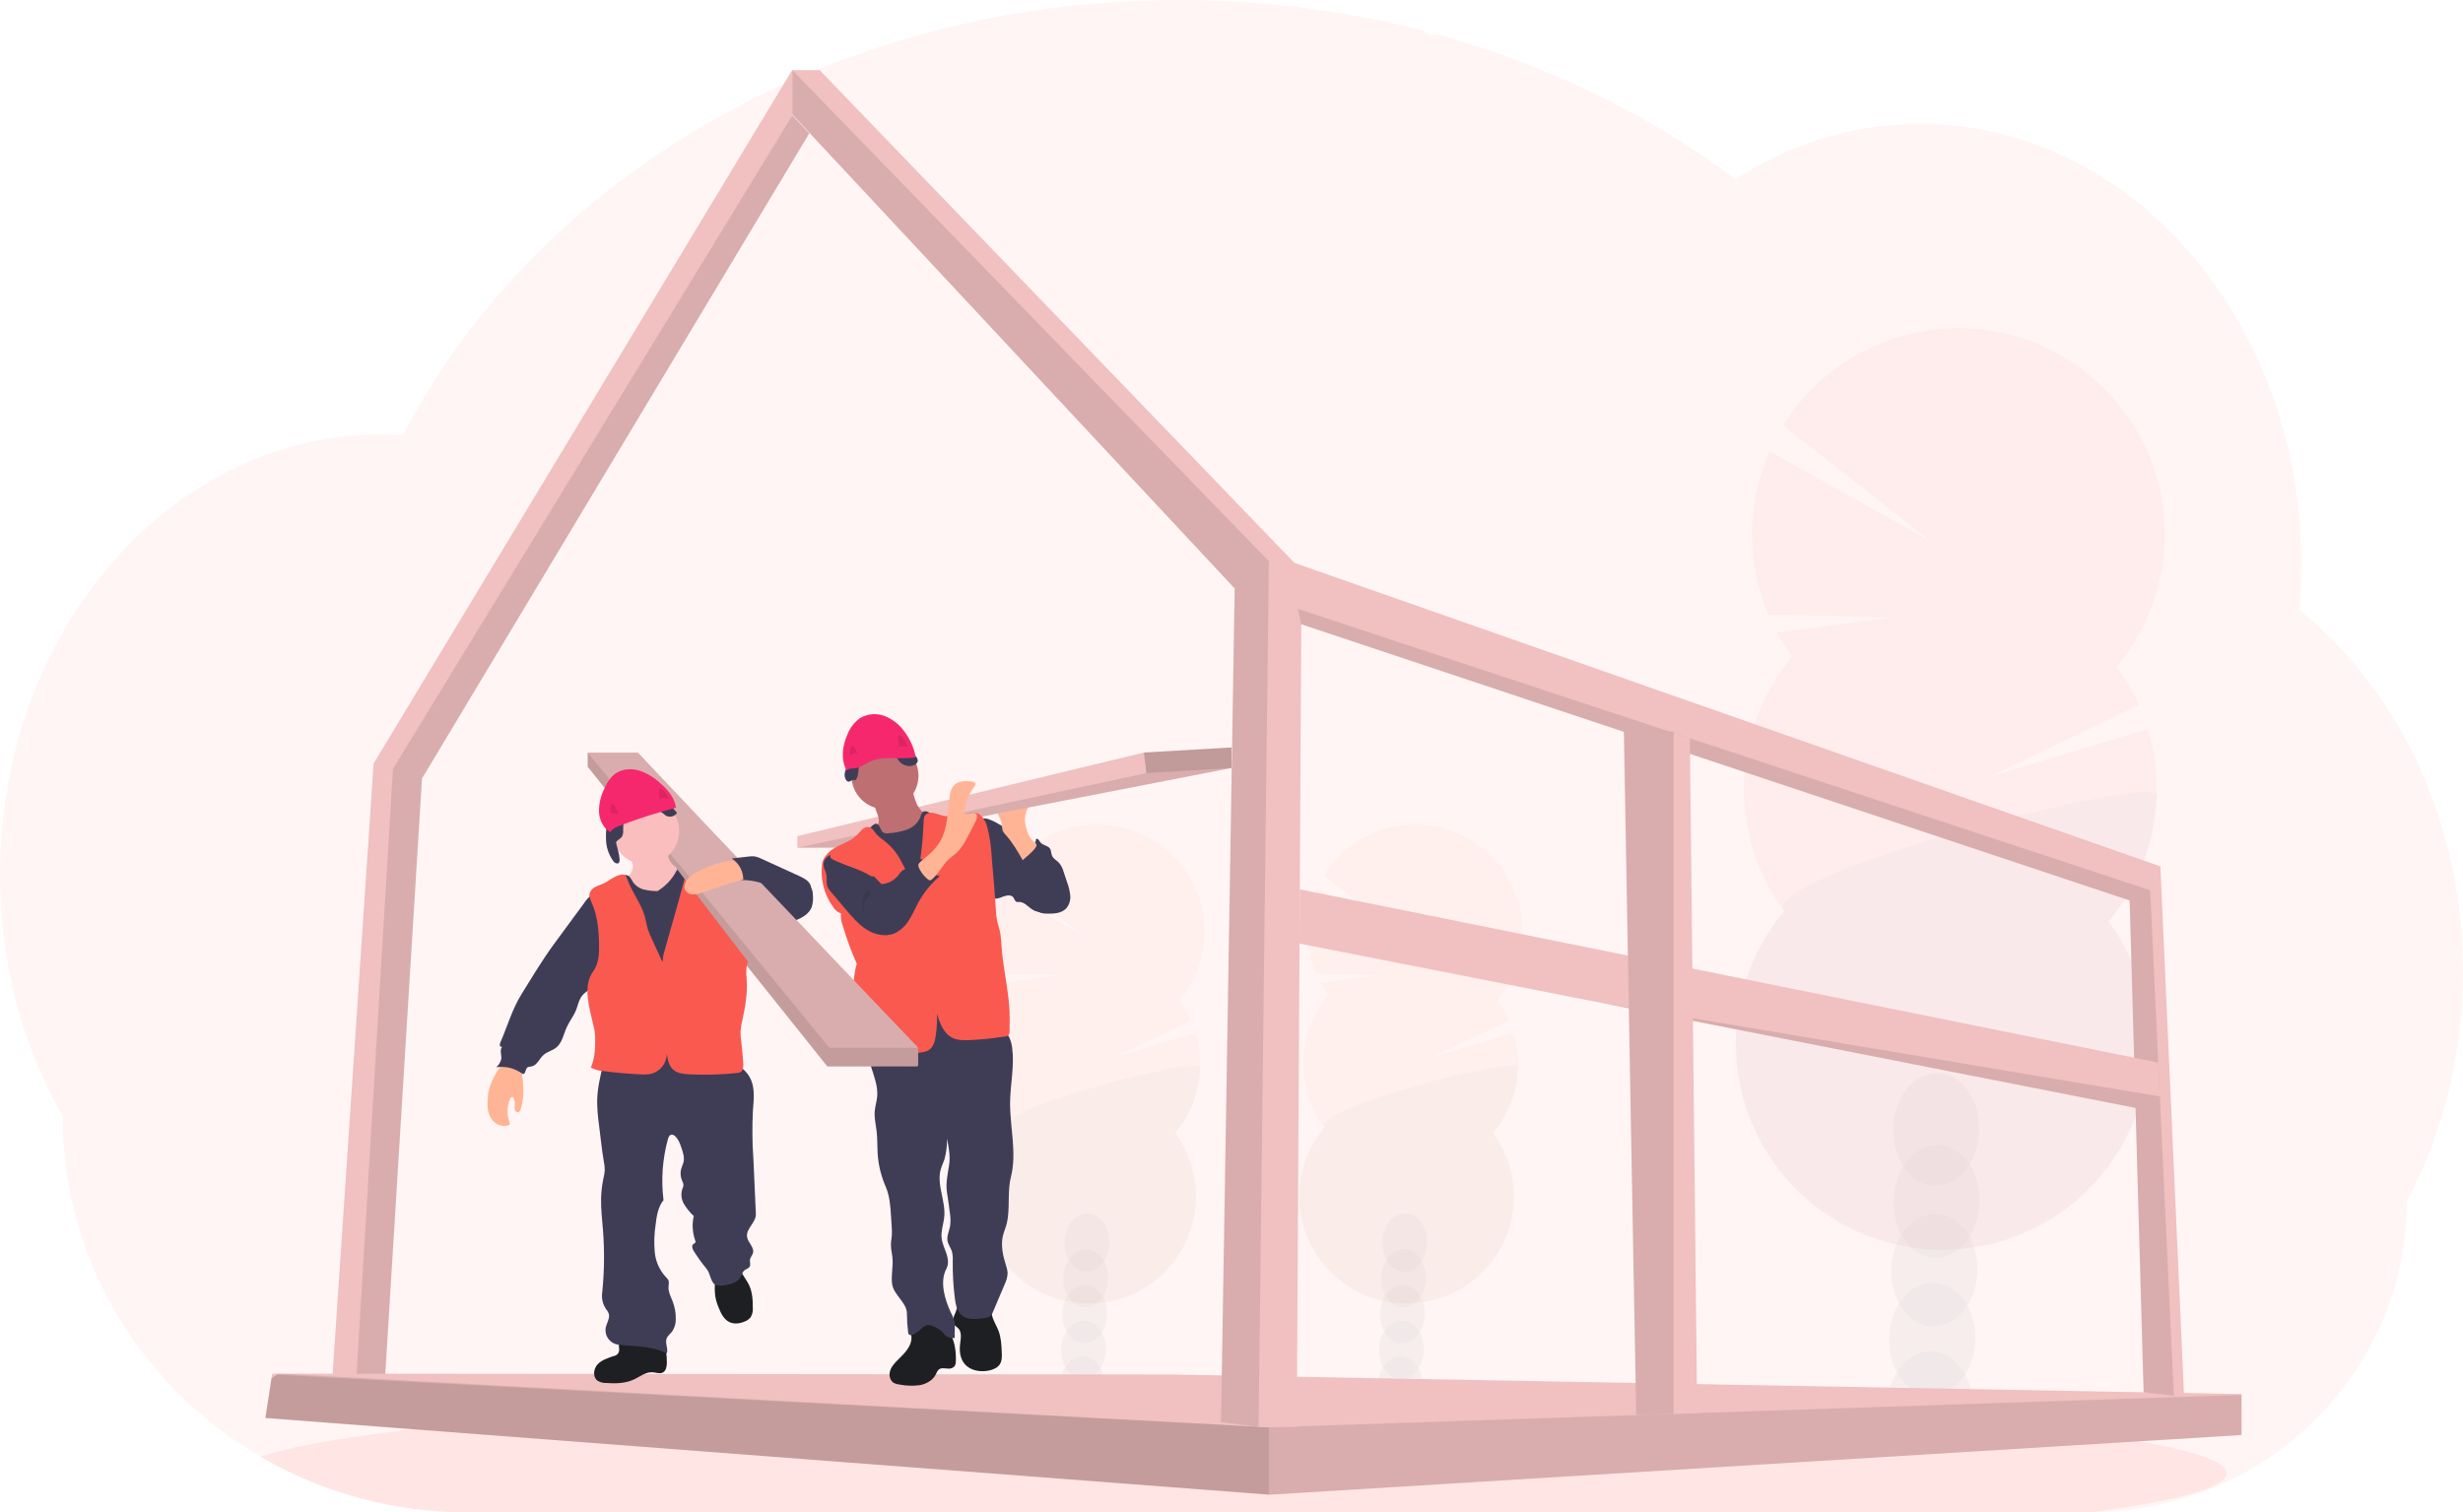 <svg width="495" height="304" viewBox="0 0 495 304" fill="none" xmlns="http://www.w3.org/2000/svg">
<g clip-path="url(#clip0_24507_67634)">
<path opacity="0.1" d="M495 195.252C495.009 203.489 494.011 211.695 492.029 219.691C491.362 222.385 490.587 225.022 489.705 227.605C488.625 230.792 487.373 233.918 485.956 236.97C485.241 238.515 484.486 240.028 483.691 241.511C483.704 249.957 481.962 258.314 478.576 266.054C472.455 279.941 461.54 291.17 447.821 297.693C439.243 301.78 429.869 303.929 420.365 303.987H93.968C79.446 304.018 65.174 300.209 52.605 292.947L52.412 292.838C50.621 291.792 48.876 290.684 47.175 289.515C43.349 286.875 39.754 283.916 36.429 280.669C31.929 276.279 27.963 271.373 24.615 266.054C16.751 253.586 12.585 239.15 12.6 224.415C4.636 210.463 -0.008 193.75 -0.008 175.79C-0.008 153.131 7.372 132.461 19.496 116.813C22.024 113.544 24.793 110.468 27.78 107.611C30.727 104.784 33.894 102.195 37.253 99.869C39.939 98.006 42.747 96.324 45.658 94.834C46.873 94.217 48.091 93.633 49.331 93.092C50.42 92.609 51.521 92.16 52.634 91.737C53.971 91.23 55.324 90.765 56.694 90.339C58.064 89.914 59.416 89.542 60.75 89.223C62.711 88.745 64.706 88.356 66.734 88.057C68.415 87.809 70.097 87.637 71.778 87.507C73.114 87.406 74.463 87.352 75.82 87.335H76.556C78.052 87.335 79.54 87.394 81.015 87.494C81.171 87.184 81.339 86.869 81.494 86.563C82.082 85.442 82.692 84.326 83.305 83.235C83.304 83.225 83.304 83.216 83.305 83.206C83.411 83.013 83.516 82.824 83.625 82.639C84.121 81.746 84.638 80.86 85.167 79.983C85.411 79.564 85.651 79.169 85.899 78.775C85.951 78.677 86.008 78.582 86.071 78.489C86.323 78.07 86.579 77.65 86.84 77.231C88.137 75.16 89.486 73.127 90.887 71.129L91.244 70.617C91.463 70.307 91.665 70.005 91.908 69.694C92.488 68.884 93.085 68.07 93.686 67.273C94.106 66.702 94.527 66.136 94.981 65.594C96.073 64.196 97.194 62.797 98.343 61.398C99.491 60 100.685 58.619 101.923 57.257C102.092 57.068 102.26 56.883 102.436 56.699L104.231 54.743C104.319 54.651 104.395 54.567 104.479 54.483C104.693 54.252 104.899 54.022 105.13 53.799C106.092 52.779 107.08 51.781 108.072 50.786C113.12 45.767 118.497 41.089 124.168 36.784C124.391 36.607 124.618 36.44 124.841 36.272C125.908 35.47 126.992 34.677 128.077 33.897C134.041 29.625 140.275 25.742 146.741 22.273C147.186 22.017 147.64 21.778 148.098 21.543C153.895 18.481 159.856 15.741 165.955 13.335C169.28 12.022 172.68 10.788 176.101 9.66C178.379 8.913 180.665 8.204 182.98 7.536C186.6 6.496 190.246 5.563 193.916 4.737C204.729 2.315 215.73 0.818 226.798 0.264C230.16 0.094 233.56 0.006 236.998 -1.21099e-05C253.586 -0.022 270.109 2.065 286.169 6.21C286.335 6.461 286.562 6.665 286.829 6.804C287.096 6.943 287.394 7.011 287.694 7.003H289.107C289.72 7.171 290.33 7.339 290.943 7.515C294.37 8.5 297.747 9.576 301.076 10.742L301.916 11.044C310.132 13.961 318.125 17.467 325.834 21.535C332.783 25.193 339.474 29.32 345.86 33.888C346.843 34.593 347.812 35.304 348.768 36.02C349.928 35.279 351.107 34.568 352.306 33.888C356.937 31.255 361.856 29.161 366.965 27.649C377.648 24.492 388.951 24.051 399.847 26.364C413.821 29.323 426.471 36.666 436.688 47.11C440.848 51.384 444.551 56.078 447.737 61.117C447.968 61.478 448.199 61.843 448.422 62.212C451.16 66.672 453.514 71.357 455.457 76.215C455.528 76.395 455.6 76.563 455.663 76.74C457.457 81.289 458.904 85.967 459.992 90.734C460.042 90.977 460.101 91.216 460.151 91.46C461.169 96.073 461.86 100.752 462.219 105.462C462.219 105.63 462.219 105.802 462.253 105.979C462.429 108.415 462.519 110.877 462.522 113.364C462.522 115.588 462.446 117.795 462.307 119.985C462.307 120.225 462.274 120.472 462.253 120.72C462.215 121.353 462.16 121.979 462.106 122.616C465.315 125.201 468.32 128.031 471.091 131.08C472.315 132.414 473.501 133.799 474.646 135.234C478.137 139.602 481.205 144.291 483.808 149.237C490.915 162.631 495 178.388 495 195.252Z" fill="#FA5950" fill-opacity="0.6"/>
<path opacity="0.1" d="M447.51 296.141C447.51 299.007 437.621 301.692 420.365 304H93.968C79.446 304.031 65.174 300.222 52.605 292.96L52.412 292.851C57.371 291.046 66.323 289.364 78.506 287.845L79.052 287.778C84.516 287.11 90.622 286.477 97.296 285.877C97.464 285.877 97.637 285.852 97.805 285.831C103.1 285.361 108.733 284.92 114.704 284.509C114.893 284.509 115.078 284.475 115.267 284.467C117.57 284.302 119.921 284.145 122.319 283.997L123.244 283.938C140.706 282.855 160.555 281.991 182.081 281.42H182.106C185.121 281.336 188.168 281.262 191.247 281.198C194.671 281.117 198.137 281.046 201.645 280.984C204.322 280.925 207.032 280.883 209.752 280.841H209.815C222.082 280.657 234.758 280.564 247.719 280.564C279.768 280.564 310.061 281.148 336.904 282.197H336.979C341.106 282.356 345.158 282.532 349.108 282.713L352.47 282.872C356.928 283.085 361.271 283.313 365.499 283.556C415.216 286.38 447.51 290.967 447.51 296.141Z" fill="#FA5950"/>
<g opacity="0.2">
<path opacity="0.2" d="M285.9 278.638C285.886 279.091 285.834 279.542 285.744 279.985C282.819 279.521 279.877 279.101 276.919 278.726C276.919 278.609 276.919 278.487 276.919 278.366C276.946 277.107 277.309 275.879 277.969 274.807C278.835 273.439 280.151 272.583 281.601 272.629C283.05 272.676 284.307 273.611 285.085 275.025C285.673 276.136 285.954 277.383 285.9 278.638Z" fill="#3F3D56"/>
<path opacity="0.2" d="M286.141 271.468C286.244 268.223 284.315 265.528 281.833 265.45C279.35 265.372 277.255 267.939 277.152 271.184C277.049 274.429 278.978 277.124 281.461 277.202C283.943 277.28 286.039 274.713 286.141 271.468Z" fill="#3F3D56"/>
<path opacity="0.2" d="M286.371 264.284C286.473 261.039 284.544 258.344 282.062 258.266C279.58 258.188 277.484 260.755 277.381 264C277.279 267.245 279.208 269.94 281.69 270.018C284.172 270.096 286.268 267.529 286.371 264.284Z" fill="#3F3D56"/>
<path opacity="0.2" d="M286.596 257.1C286.698 253.855 284.769 251.16 282.287 251.082C279.805 251.004 277.709 253.571 277.606 256.816C277.504 260.061 279.433 262.756 281.915 262.834C284.397 262.912 286.493 260.345 286.596 257.1Z" fill="#3F3D56"/>
<path opacity="0.2" d="M286.821 249.916C286.923 246.671 284.994 243.976 282.512 243.898C280.03 243.82 277.934 246.387 277.832 249.632C277.729 252.877 279.658 255.572 282.14 255.65C284.622 255.728 286.718 253.161 286.821 249.916Z" fill="#3F3D56"/>
<path opacity="0.2" d="M267.03 200.069C266.438 199.269 265.904 198.428 265.433 197.552L277.31 195.986L264.525 195.68C263.384 192.978 262.807 190.072 262.83 187.14C262.852 184.208 263.473 181.311 264.655 178.627L281.516 188.047L266.072 175.945C267.63 173.429 269.691 171.261 272.126 169.576C274.561 167.891 277.318 166.725 280.224 166.152C283.131 165.578 286.124 165.609 289.018 166.243C291.912 166.876 294.645 168.099 297.044 169.834C299.444 171.57 301.459 173.78 302.964 176.328C304.47 178.876 305.433 181.706 305.793 184.642C306.154 187.579 305.904 190.557 305.06 193.393C304.216 196.229 302.795 198.86 300.887 201.122C301.807 202.367 302.589 203.708 303.219 205.121L287.631 212.591L304.161 207.627C305.201 211.056 305.369 214.69 304.649 218.201C303.928 221.711 302.342 224.986 300.033 227.73C302.433 230.981 303.868 234.841 304.175 238.868C304.481 242.895 303.646 246.926 301.765 250.502C299.885 254.077 297.034 257.052 293.54 259.086C290.046 261.12 286.049 262.132 282.006 262.004C277.963 261.877 274.038 260.616 270.679 258.367C267.32 256.117 264.663 252.968 263.012 249.282C261.36 245.595 260.781 241.519 261.341 237.519C261.901 233.52 263.577 229.758 266.177 226.665C263.31 222.78 261.834 218.045 261.986 213.222C262.139 208.398 263.911 203.766 267.017 200.069H267.03Z" fill="#FC6D43"/>
<path opacity="0.1" d="M305.077 214.58C304.93 219.406 303.152 224.04 300.033 227.73C302.433 230.981 303.868 234.841 304.175 238.868C304.481 242.895 303.646 246.926 301.765 250.502C299.885 254.077 297.034 257.052 293.54 259.086C290.046 261.12 286.049 262.132 282.006 262.004C277.963 261.877 274.038 260.616 270.679 258.367C267.32 256.117 264.663 252.969 263.012 249.282C261.36 245.595 260.781 241.519 261.341 237.519C261.901 233.52 263.577 229.758 266.177 226.665C263.415 222.917 305.152 212.167 305.077 214.58Z" fill="black"/>
</g>
<g opacity="0.2">
<path opacity="0.2" d="M222.019 278.638C222.006 279.091 221.954 279.542 221.864 279.985C218.939 279.521 215.997 279.101 213.038 278.726C213.038 278.609 213.038 278.487 213.038 278.366C213.065 277.107 213.428 275.879 214.089 274.807C214.954 273.439 216.27 272.583 217.72 272.629C219.17 272.676 220.426 273.611 221.204 275.025C221.792 276.136 222.073 277.383 222.019 278.638Z" fill="#3F3D56"/>
<path opacity="0.2" d="M222.256 271.47C222.359 268.224 220.43 265.53 217.947 265.452C215.465 265.374 213.369 267.941 213.267 271.186C213.164 274.431 215.093 277.125 217.575 277.204C220.058 277.282 222.153 274.715 222.256 271.47Z" fill="#3F3D56"/>
<path opacity="0.2" d="M222.485 264.286C222.588 261.04 220.659 258.346 218.177 258.268C215.694 258.189 213.599 260.757 213.496 264.002C213.393 267.247 215.322 269.941 217.805 270.02C220.287 270.098 222.383 267.531 222.485 264.286Z" fill="#3F3D56"/>
<path opacity="0.2" d="M222.71 257.102C222.813 253.856 220.884 251.162 218.402 251.084C215.919 251.005 213.824 253.573 213.721 256.818C213.618 260.063 215.547 262.757 218.03 262.836C220.512 262.914 222.608 260.347 222.71 257.102Z" fill="#3F3D56"/>
<path opacity="0.2" d="M222.935 249.917C223.038 246.672 221.109 243.978 218.627 243.9C216.144 243.821 214.049 246.389 213.946 249.634C213.844 252.879 215.773 255.573 218.255 255.652C220.737 255.73 222.833 253.163 222.935 249.917Z" fill="#3F3D56"/>
<path opacity="0.2" d="M203.149 200.069C202.557 199.269 202.024 198.428 201.552 197.552L213.429 195.986L200.644 195.68C199.503 192.978 198.927 190.072 198.949 187.14C198.971 184.208 199.593 181.311 200.775 178.627L217.636 188.047L202.191 175.945C203.749 173.429 205.81 171.261 208.245 169.576C210.68 167.891 213.437 166.725 216.343 166.152C219.25 165.578 222.244 165.609 225.138 166.243C228.032 166.876 230.764 168.099 233.163 169.834C235.563 171.57 237.578 173.78 239.084 176.328C240.589 178.876 241.552 181.706 241.913 184.642C242.273 187.579 242.024 190.557 241.179 193.393C240.335 196.229 238.914 198.86 237.006 201.122C237.926 202.367 238.709 203.708 239.338 205.121L223.751 212.591L240.28 207.627C241.321 211.056 241.488 214.69 240.768 218.201C240.047 221.711 238.461 224.986 236.153 227.73C238.553 230.981 239.988 234.841 240.294 238.868C240.6 242.895 239.765 246.926 237.885 250.502C236.004 254.077 233.154 257.052 229.659 259.086C226.165 261.12 222.168 262.132 218.125 262.004C214.082 261.877 210.157 260.616 206.798 258.367C203.439 256.117 200.782 252.968 199.131 249.282C197.48 245.595 196.901 241.519 197.46 237.519C198.02 233.52 199.696 229.758 202.296 226.665C199.429 222.78 197.953 218.045 198.106 213.222C198.258 208.398 200.03 203.766 203.137 200.069H203.149Z" fill="#FC6D43"/>
<path opacity="0.1" d="M241.196 214.58C241.049 219.406 239.272 224.04 236.153 227.73C238.553 230.981 239.988 234.841 240.294 238.868C240.6 242.895 239.765 246.926 237.885 250.502C236.004 254.077 233.154 257.052 229.659 259.086C226.165 261.12 222.168 262.132 218.125 262.004C214.082 261.877 210.157 260.616 206.798 258.367C203.439 256.117 200.782 252.969 199.131 249.282C197.48 245.595 196.901 241.519 197.46 237.519C198.02 233.52 199.696 229.758 202.296 226.665C199.535 222.917 241.272 212.167 241.196 214.58Z" fill="black"/>
</g>
<g opacity="0.2">
<path opacity="0.2" d="M396.514 283.229C396.482 284.086 396.38 284.94 396.208 285.78C390.576 284.882 384.904 284.079 379.191 283.372C379.191 283.145 379.191 282.914 379.191 282.679C379.244 280.256 379.944 277.891 381.217 275.827C382.898 273.196 385.419 271.547 388.206 271.631C390.992 271.715 393.417 273.523 394.93 276.247C396.071 278.392 396.618 280.802 396.514 283.229Z" fill="#3F3D56"/>
<path opacity="0.2" d="M396.972 269.414C397.17 263.164 393.454 257.976 388.672 257.825C383.891 257.674 379.855 262.618 379.657 268.867C379.459 275.117 383.175 280.305 387.956 280.456C392.738 280.607 396.774 275.663 396.972 269.414Z" fill="#3F3D56"/>
<path opacity="0.2" d="M397.409 255.583C397.606 249.333 393.891 244.145 389.109 243.994C384.328 243.843 380.291 248.787 380.094 255.037C379.896 261.286 383.612 266.475 388.393 266.625C393.174 266.776 397.211 261.832 397.409 255.583Z" fill="#3F3D56"/>
<path opacity="0.2" d="M397.85 241.752C398.047 235.503 394.332 230.314 389.55 230.163C384.769 230.013 380.732 234.956 380.535 241.206C380.337 247.455 384.053 252.644 388.834 252.795C393.615 252.946 397.652 248.002 397.85 241.752Z" fill="#3F3D56"/>
<path opacity="0.2" d="M397.794 227.292C397.981 221.04 394.256 215.855 389.472 215.711C384.688 215.568 380.658 220.521 380.47 226.773C380.282 233.026 384.008 238.211 388.792 238.354C393.575 238.497 397.606 233.545 397.794 227.292Z" fill="#3F3D56"/>
<path opacity="0.2" d="M360.182 131.974C359.048 130.433 358.022 128.817 357.11 127.136L379.973 124.123L355.366 123.531C353.168 118.33 352.056 112.736 352.098 107.091C352.14 101.446 353.335 95.868 355.61 90.7L388.075 108.832L358.346 85.535C361.352 80.702 365.322 76.54 370.01 73.307C374.698 70.074 380.002 67.84 385.593 66.743C391.183 65.647 396.94 65.712 402.504 66.934C408.069 68.156 413.321 70.51 417.935 73.848C422.548 77.186 426.423 81.436 429.319 86.335C432.215 91.234 434.07 96.676 434.767 102.322C435.464 107.968 434.989 113.696 433.372 119.151C431.754 124.605 429.029 129.669 425.366 134.026C427.136 136.424 428.643 139.005 429.858 141.726L399.847 156.114L431.666 146.547C433.671 153.141 433.997 160.13 432.616 166.882C431.234 173.634 428.187 179.935 423.752 185.215C428.371 191.473 431.133 198.903 431.722 206.655C432.311 214.407 430.703 222.168 427.082 229.051C423.462 235.934 417.974 241.66 411.248 245.576C404.521 249.491 396.827 251.438 389.044 251.193C381.262 250.948 373.706 248.521 367.239 244.19C360.773 239.859 355.658 233.799 352.479 226.703C349.3 219.606 348.185 211.759 349.262 204.06C350.339 196.36 353.564 189.118 358.568 183.163C353.052 175.684 350.212 166.571 350.505 157.287C350.798 148.004 354.206 139.087 360.182 131.97V131.974Z" fill="#F5286E"/>
<path opacity="0.1" d="M433.435 159.903C433.159 169.189 429.753 178.11 423.769 185.223C428.388 191.482 431.15 198.912 431.739 206.664C432.328 214.416 430.72 222.177 427.099 229.059C423.479 235.942 417.991 241.668 411.265 245.584C404.538 249.5 396.844 251.446 389.061 251.201C381.279 250.956 373.723 248.53 367.256 244.199C360.79 239.868 355.675 233.808 352.496 226.711C349.317 219.614 348.202 211.768 349.279 204.068C350.355 196.368 353.581 189.127 358.585 183.171C353.231 175.95 433.582 155.258 433.435 159.903Z" fill="black"/>
</g>
<path d="M66.327 283.967L70.735 283.955H76.951L84.81 156.484L162.639 26.809L159.256 23.184V14.003L75.085 153.479L66.327 283.967Z" fill="#F1C0C0"/>
<path opacity="0.1" d="M71.206 283.955H76.951L84.81 156.484L162.639 26.809L159.256 23.184L78.977 154.541L71.206 283.955Z" fill="black"/>
<path d="M53.336 285.029L255.002 300.437L255.174 300.45L450.342 288.466L450.489 288.457V280.229L235.438 276.288L56.022 276.116H54.711L54.568 277.04L53.336 285.029Z" fill="#F1C0C0"/>
<path opacity="0.1" d="M53.336 285.029L255.002 300.437L255.174 300.45L450.342 288.466L450.489 288.306V280.401H450.317L255.002 286.913L56.022 276.116H55.992L55.639 276.347L54.568 277.04L53.336 285.029Z" fill="black"/>
<path opacity="0.1" d="M53.336 285.029L255.002 300.437V286.913L55.639 276.347L54.568 277.04L53.336 285.029Z" fill="black"/>
<path d="M159.231 23.012L248.139 118.29L245.39 285.885L252.942 286.796L253.069 286.813H260.621L261.524 125.486L428.005 181.01L430.812 279.872L436.89 280.552L438.949 280.783L434.183 174.154L260.15 113.15L164.724 14.099H159.231V23.012Z" fill="#F1C0C0"/>
<path opacity="0.1" d="M260.839 122.402L261.524 125.486L428.005 181.01L430.812 279.872L436.89 280.552L432.124 178.954L260.839 122.402Z" fill="black"/>
<path opacity="0.1" d="M159.231 23.012L248.139 118.29L245.39 285.885L252.942 286.796L255.002 112.806L159.231 14.099V23.012Z" fill="black"/>
<path d="M261.163 189.663L322.224 201.668L322.245 201.672L429.19 222.708L434.086 220.748L434.07 220.404L433.75 213.585L261.226 178.778L261.163 189.663Z" fill="#F1C0C0"/>
<path opacity="0.1" d="M322.245 201.672L429.19 222.708L434.086 220.748L434.07 220.404L322.245 201.672Z" fill="black"/>
<path d="M326.334 147.101L327.986 237.881L328.839 284.454L336.357 284.202L341.089 284.043L339.619 148.414L336.357 147.332L335.643 147.101H326.334Z" fill="#F1C0C0"/>
<path opacity="0.1" d="M326.401 147.08V147.101L327.986 237.881L328.839 284.454L336.357 284.202V147.08H326.401Z" fill="black"/>
<path d="M208.562 170.285C209.003 170.524 209.425 170.798 209.823 171.103C210.294 171.515 210.717 171.978 211.084 172.484C212.887 174.812 214.551 177.519 214.375 180.456C214.378 180.884 214.297 181.308 214.137 181.704C213.976 182.1 213.738 182.46 213.437 182.764C212.693 183.398 211.626 183.427 210.651 183.427C209.592 183.427 208.478 183.427 207.562 182.882C206.646 182.336 205.881 181.275 204.797 181.3C204.644 181.325 204.487 181.325 204.334 181.3C203.96 181.178 203.885 180.687 203.641 180.377C203.221 179.819 202.334 179.957 201.674 180.2C201.014 180.444 200.283 180.809 199.631 180.528C199.253 180.328 198.944 180.02 198.745 179.642C197.186 177.125 196.854 174.099 196.559 171.174C196.379 169.395 195 163.328 198.804 164.708C200.485 165.312 202.056 166.521 203.586 167.406L208.562 170.285Z" fill="#3F3D56"/>
<path d="M204.805 170.885C205.145 171.129 205.556 171.252 205.975 171.236C206.393 171.219 206.793 171.063 207.112 170.793C207.738 170.228 208.137 169.455 208.234 168.619C208.655 168.489 208.869 169.039 209.138 169.374C209.609 169.945 210.567 169.937 210.996 170.545C211.294 170.965 211.227 171.548 211.437 172.022C211.71 172.635 212.387 172.954 212.849 173.449C213.285 173.99 213.601 174.618 213.774 175.291L214.463 177.355C214.793 178.214 215.005 179.113 215.093 180.028C215.137 180.486 215.088 180.947 214.951 181.386C214.814 181.825 214.591 182.232 214.295 182.584C213.37 183.578 211.853 183.683 210.512 183.654C210.064 183.663 209.618 183.611 209.184 183.499C207.995 183.129 207.234 181.933 206.919 180.729C206.604 179.525 206.637 178.262 206.452 177.028C206.253 175.816 205.9 174.635 205.402 173.512C205.032 172.639 204.015 171.338 204.032 170.411C204.334 170.411 204.553 170.688 204.805 170.885Z" fill="#3F3D56"/>
<path d="M206.314 166.634C206.117 166.038 206.003 165.419 205.973 164.792C205.973 163.533 206.549 162.35 207.129 161.225L202.325 161.876C201.745 161.955 201.098 162.073 200.77 162.555C200.646 162.795 200.581 163.06 200.581 163.33C200.581 163.599 200.646 163.865 200.77 164.104C201.011 164.583 201.203 165.085 201.342 165.602C201.353 166.055 201.405 166.505 201.497 166.949C201.647 167.275 201.857 167.569 202.115 167.817C203.49 169.336 204.519 171.128 205.545 172.903C205.515 172.853 208.44 170.591 208.323 169.853C208.255 169.433 207.411 168.929 207.142 168.527C206.77 167.942 206.491 167.304 206.314 166.634Z" fill="#FFB595"/>
<path d="M247.5 150.24V154.373L176.613 168.178L172.936 170.402H160.248V168.073L229.895 151.272L247.5 150.24Z" fill="#F1C0C0"/>
<path opacity="0.1" d="M247.5 154.373L176.613 168.178L172.936 170.402H160.248L230.412 155.409L247.5 154.373Z" fill="black"/>
<path d="M190.587 267.573C189.798 266.618 188.707 265.958 187.494 265.701C186.281 265.443 185.016 265.603 183.905 266.155C183.667 266.266 183.458 266.43 183.291 266.633C182.871 267.221 183.14 268.03 183.178 268.756C183.275 270.527 181.863 271.966 180.593 273.204C179.913 273.867 179.219 274.576 178.912 275.479C178.605 276.381 178.832 277.526 179.656 277.996C180.016 278.176 180.407 278.285 180.808 278.315C182.151 278.577 183.528 278.615 184.884 278.429C186.225 278.173 187.54 277.413 188.12 276.179C188.232 275.845 188.417 275.54 188.663 275.286C189.402 274.702 190.537 275.386 191.377 274.971C192.071 274.627 192.1 274.085 192.109 273.372C192.134 271.4 191.84 269.168 190.587 267.573Z" fill="#1E1F22"/>
<path d="M200.674 267.498C201.191 268.857 201.262 270.338 201.329 271.79C201.367 272.629 201.392 273.527 200.939 274.237C200.485 274.946 199.598 275.319 198.749 275.495C196.996 275.856 194.967 275.516 193.836 274.127C192.97 273.066 192.79 271.61 192.949 270.233C193.084 269.105 193.369 267.783 192.558 266.981C192.348 266.767 192.075 266.616 191.882 266.386C191.461 265.874 191.529 265.102 191.756 264.472C192.051 263.87 192.273 263.235 192.415 262.58C192.449 262.269 198.106 262.798 198.627 263.054C199.337 263.402 199.228 263.985 199.442 264.69C199.741 265.672 200.312 266.558 200.674 267.498Z" fill="#1E1F22"/>
<path d="M201.712 207.215C202.821 207.933 203.25 209.343 203.422 210.652C203.897 214.24 203.065 217.865 203.002 221.487C202.943 226.56 204.414 231.725 203.158 236.639C202.405 239.576 203.044 242.933 202.338 245.9C202.128 246.781 201.741 247.612 201.54 248.493C201.119 250.402 201.561 252.4 202.153 254.267C202.342 254.77 202.462 255.297 202.51 255.832C202.482 256.656 202.272 257.464 201.897 258.199L199.375 264.153C199.094 264.82 197.984 264.93 197.274 265.018C195.937 265.177 194.445 265.29 193.382 264.464C192.319 263.637 192.062 262.252 191.899 260.96C191.584 258.479 191.444 255.979 191.478 253.478C191.524 252.826 191.466 252.17 191.306 251.535C191.075 250.818 190.566 250.197 190.428 249.437C190.251 248.455 190.751 247.49 190.936 246.5C191.063 245.595 191.049 244.677 190.894 243.777C190.73 242.434 190.541 241.091 190.327 239.757C190.024 237.889 190.457 236.047 190.747 234.176C191.02 232.418 190.671 230.626 190.327 228.88C190.357 230.297 190.18 231.711 189.801 233.076C189.579 233.744 189.259 234.381 189.066 235.061C188.204 238.112 190.041 241.313 189.78 244.473C189.659 245.95 189.079 247.41 189.242 248.867C189.356 249.932 189.852 250.91 190.192 251.926C190.533 252.941 190.709 254.103 190.192 255.052C188.826 257.628 189.848 261.132 191.071 263.776C191.319 264.244 191.535 264.729 191.718 265.227C192.079 266.419 191.777 267.699 191.873 268.941C191.521 268.999 191.161 268.975 190.819 268.873C190.478 268.77 190.164 268.591 189.902 268.349C189.717 268.156 189.566 267.93 189.385 267.728C188.88 267.248 188.283 266.875 187.629 266.633C187.245 266.419 186.807 266.318 186.368 266.344C185.906 266.472 185.49 266.73 185.17 267.086C184.754 267.451 184.313 267.786 183.85 268.089C183.653 268.241 183.423 268.343 183.178 268.387C183.055 268.406 182.929 268.386 182.818 268.329C182.707 268.273 182.617 268.183 182.56 268.072C182.534 268.002 182.518 267.929 182.514 267.854C182.358 266.587 182.275 265.312 182.266 264.036C182.266 261.841 179.635 260.33 179.303 258.161C179.038 256.411 179.53 254.628 179.366 252.866C179.286 251.959 179.034 251.07 179.051 250.163C179.051 249.576 179.185 249.001 179.232 248.418C179.27 247.77 179.26 247.121 179.202 246.475L179.072 244.448C178.946 242.446 178.807 240.403 178.017 238.573C177.08 236.437 176.525 234.153 176.378 231.826C176.294 230.357 176.349 228.889 176.181 227.416C176.029 226.086 175.693 224.764 175.79 223.429C175.87 222.397 176.21 221.398 176.29 220.366C176.454 218.381 175.697 216.451 175.105 214.55C174.512 212.649 174.075 210.543 174.853 208.709C174.964 208.408 175.149 208.14 175.39 207.929C175.689 207.732 176.028 207.605 176.382 207.559C183.593 206.047 190.984 205.576 198.329 206.162C199.526 206.23 200.688 206.592 201.712 207.215Z" fill="#3F3D56"/>
<path d="M177.853 162.648C181.572 162.648 184.586 159.638 184.586 155.926C184.586 152.213 181.572 149.203 177.853 149.203C174.135 149.203 171.121 152.213 171.121 155.926C171.121 159.638 174.135 162.648 177.853 162.648Z" fill="#BE6F72"/>
<path d="M176.55 164.322C176.647 164.706 176.647 165.109 176.55 165.493C176.444 165.761 176.295 166.011 176.109 166.231C175.457 167.071 174.736 167.854 173.953 168.573C174.352 169.462 175.07 170.171 175.966 170.558C176.856 170.936 177.789 171.202 178.744 171.351C179.221 171.476 179.717 171.51 180.207 171.451C180.658 171.338 181.085 171.145 181.468 170.881L185.208 168.644C185.772 168.339 186.295 167.962 186.763 167.524C187.449 166.82 187.837 165.879 187.847 164.897C187.865 164.721 187.817 164.545 187.713 164.402C187.569 164.277 187.389 164.202 187.2 164.188C185.885 163.898 184.846 162.832 184.258 161.624C183.726 160.385 183.382 159.074 183.237 157.734L179.248 159.832C178.656 160.147 178.068 160.462 177.454 160.734C177.063 160.911 176.273 161.057 175.996 161.414C175.466 162.073 176.412 163.529 176.55 164.322Z" fill="#BE6F72"/>
<path d="M173.978 167.352C173.41 167.817 172.967 168.415 172.688 169.093C172.428 169.932 172.688 170.818 172.923 171.649C174.026 175.19 174.869 178.807 175.445 182.47C175.798 184.988 175.928 187.544 176.101 190.091C176.454 195.286 176.966 203.569 177.651 208.73C180.173 208.843 182.632 208.109 185.132 207.841C189.806 207.345 194.618 208.478 199.194 207.421C198.085 203.044 196.975 195.571 195.866 191.199C195.375 189.476 195.035 187.714 194.849 185.932C194.752 184.652 194.811 183.368 194.828 182.08C194.866 179.563 194.727 177.045 194.588 174.527C194.429 171.59 194.269 168.652 193.571 165.778C193.523 165.412 193.351 165.073 193.084 164.817C192.663 164.511 192.117 164.62 191.617 164.687C190.086 164.881 188.536 164.515 187.255 163.655C186.7 163.277 185.956 162.816 185.439 163.235C185.218 163.488 185.073 163.798 185.019 164.129C184.79 164.723 184.437 165.261 183.983 165.707C183.53 166.154 182.986 166.498 182.388 166.718C181.19 167.151 179.936 167.408 178.664 167.482C178.275 167.565 177.869 167.52 177.509 167.352C176.912 166.987 176.87 165.673 176.118 165.585C175.458 165.51 174.424 166.928 173.978 167.352Z" fill="#3F3D56"/>
<path d="M183.922 177.599C182.371 176.117 181.69 173.969 180.56 172.144C179.79 170.916 178.806 169.836 177.656 168.955C177.077 168.573 176.547 168.124 176.075 167.616C175.676 167.125 175.374 166.47 174.768 166.282C174.518 166.227 174.259 166.234 174.012 166.302C173.765 166.37 173.539 166.497 173.352 166.672C172.982 167.024 172.631 167.397 172.301 167.788C170.52 169.63 167.389 169.886 165.976 172.018C165.595 172.47 165.337 173.011 165.224 173.591C164.818 176.694 165.621 179.834 167.468 182.361C167.826 182.947 168.375 183.392 169.023 183.62C168.935 184.403 169.039 185.195 169.326 185.928C170.104 188.584 171.06 191.184 172.188 193.712C171.918 194.701 171.73 195.71 171.625 196.729C171.331 199.293 171.604 201.895 171.326 204.463C171.099 206.561 170.486 208.604 170.465 210.707C170.465 211.042 170.494 211.441 170.784 211.613C170.939 211.692 171.111 211.728 171.284 211.718L176.454 211.873C179.454 211.961 182.485 212.049 185.439 211.495C185.832 211.437 186.214 211.317 186.57 211.139C187.57 210.581 187.902 209.322 188.062 208.201C188.27 206.748 188.353 205.28 188.309 203.812C188.936 205.789 189.68 207.832 191.571 208.688C192.571 209.141 193.714 209.108 194.811 209.078C197.175 208.973 199.531 208.731 201.867 208.352C202.011 208.37 202.157 208.354 202.294 208.306C202.431 208.257 202.554 208.177 202.654 208.072C202.754 207.967 202.828 207.84 202.87 207.702C202.913 207.563 202.922 207.417 202.897 207.274L202.922 204.983C202.973 200.329 201.817 195.881 201.367 191.249C201.224 189.789 201.237 188.312 200.88 186.881C200.733 186.281 200.518 185.693 200.388 185.089C200.276 184.497 200.206 183.899 200.178 183.297L199.85 178.681C199.695 176.546 199.472 174.485 199.308 172.354C199.218 170.278 198.916 168.217 198.408 166.202C198.043 164.943 197.282 163.516 195.967 163.361C195.265 163.281 194.584 163.588 193.916 163.802C192.273 164.318 190.511 164.311 188.873 163.781C188.367 163.581 187.839 163.44 187.301 163.361C187.03 163.324 186.754 163.36 186.501 163.465C186.249 163.569 186.029 163.739 185.863 163.957C185.7 164.285 185.624 164.649 185.641 165.014C185.443 169.206 185.078 173.524 183.922 177.599Z" fill="#FA5950"/>
<path d="M177.16 177.725C175.222 175.685 173.234 173.608 170.738 172.312C169.755 171.8 168.637 171.414 167.548 171.607C166.46 171.8 165.447 172.744 165.497 173.847C165.531 174.531 165.947 175.136 166.077 175.807C166.229 176.562 166.01 177.368 166.245 178.098C166.437 178.579 166.722 179.017 167.086 179.386L170.061 182.907C171.322 184.376 172.583 185.865 174.205 186.881C175.828 187.896 177.929 188.37 179.711 187.649C180.979 187.06 182.033 186.094 182.728 184.883C183.468 183.708 183.989 182.424 184.683 181.212C185.762 179.274 187.186 177.549 188.885 176.122C188.011 175.895 186.914 175.576 186.364 174.863C186.207 174.636 186.073 174.394 185.964 174.141L185.284 172.672C185.052 172.66 184.82 172.696 184.603 172.778C184.387 172.859 184.189 172.985 184.023 173.147C183.731 173.484 183.418 173.802 183.086 174.099C182.493 174.544 181.69 174.666 181.152 175.173C180.944 175.391 180.756 175.627 180.589 175.878C180.182 176.412 179.666 176.853 179.074 177.172C178.483 177.49 177.83 177.679 177.16 177.725Z" fill="#3F3D56"/>
<path d="M189.041 168.95C190.499 166.294 190.432 163.109 190.848 160.109C190.893 159.315 191.172 158.551 191.651 157.914C192.491 156.966 193.975 156.954 195.244 157.075C195.618 157.117 196.084 157.293 196.063 157.667C196.034 157.801 195.969 157.924 195.874 158.024C194.644 159.609 193.921 161.527 193.798 163.529C194.458 163.986 195.479 163.046 196.114 163.529C196.534 163.881 196.341 164.578 196.089 165.082C195.503 166.248 194.899 167.406 194.277 168.556C193.781 169.569 193.133 170.502 192.357 171.321C191.823 171.833 191.197 172.236 190.655 172.74C189.394 173.919 188.633 175.585 187.33 176.734C187.22 176.853 187.071 176.929 186.91 176.948C186.744 176.937 186.588 176.867 186.469 176.751C185.818 176.223 185.278 175.571 184.88 174.833C184.384 173.919 184.46 173.65 185.242 173.004C186.704 171.85 188.129 170.612 189.041 168.95Z" fill="#FFB595"/>
<path d="M174.722 175.92C174.974 176.076 175.285 176.252 175.563 176.122C175.676 176.053 175.772 175.96 175.844 175.849C176.325 175.209 176.726 174.513 177.038 173.776C177.092 173.672 177.122 173.557 177.126 173.44C177.126 173.172 176.887 172.975 176.664 172.819C175.47 172.06 174.187 171.451 172.844 171.007C171.734 170.587 170.574 170.222 169.397 170.327C168.955 170.356 168.524 170.475 168.129 170.676C167.734 170.876 167.383 171.154 167.099 171.493C166.258 172.572 167.666 172.899 168.548 173.289C170.591 174.217 172.802 174.754 174.722 175.92Z" fill="#FA5950"/>
<path opacity="0.1" d="M173.398 183.054C173.384 183.15 173.393 183.247 173.423 183.339C173.454 183.431 173.506 183.514 173.575 183.582C173.697 182.987 173.537 182.357 173.663 181.757C173.848 180.855 174.726 180.175 174.802 179.269C173.192 178.954 173.411 182.08 173.398 183.054Z" fill="black"/>
<path opacity="0.2" d="M247.5 150.24V154.373L230.412 155.409L229.895 151.272L247.5 150.24Z" fill="black"/>
<path d="M171.793 156.924C172.86 156.056 172.243 154.234 172.965 153.068C173.386 152.43 174.096 152.094 174.794 151.809C175.636 151.416 176.538 151.166 177.462 151.071C177.925 151.026 178.393 151.086 178.829 151.247C179.266 151.408 179.66 151.664 179.984 151.998C180.257 152.308 180.442 152.686 180.698 153.009C181.016 153.386 181.43 153.67 181.896 153.831C182.362 153.992 182.863 154.024 183.346 153.924C183.905 153.798 184.485 153.374 184.447 152.804C184.384 152.456 184.207 152.14 183.943 151.906L182.741 150.575C181.375 149.065 179.858 147.462 177.853 147.084C176.458 146.82 175.029 147.193 173.684 147.642C173.142 147.823 172.533 148.091 172.381 148.641C172.28 149.019 172.432 149.43 172.343 149.812C172.171 150.571 171.196 150.827 170.742 151.465C170.288 152.103 170.427 152.858 170.297 153.563C170.167 154.268 169.788 154.956 169.742 155.686C169.713 156.127 169.935 156.945 170.431 157.105C170.927 157.264 171.486 156.4 171.793 156.924Z" fill="#3F3D56"/>
<path d="M184.04 152.199C183.685 150.353 182.921 148.61 181.804 147.097C180.81 145.683 179.428 144.587 177.824 143.941C177.022 143.628 176.16 143.501 175.301 143.569C174.443 143.636 173.612 143.897 172.869 144.331C171.766 145.117 170.908 146.198 170.393 147.449C169.305 149.791 168.902 152.653 170.167 154.902C170.671 154.289 171.537 154.566 172.301 154.344C173.26 154.071 174.071 153.433 174.983 153.034C177.736 151.822 181.098 152.804 184.04 152.199Z" fill="#F5286E"/>
<path opacity="0.1" d="M170.809 152.069C170.713 151.314 170.65 150.437 171.188 149.9C171.214 149.867 171.249 149.841 171.287 149.823C171.326 149.806 171.368 149.797 171.41 149.799C171.448 149.811 171.483 149.831 171.512 149.857C171.542 149.883 171.566 149.915 171.583 149.95C171.893 150.439 172.158 150.956 172.373 151.494C172.06 151.422 171.732 151.446 171.432 151.562C171.133 151.678 170.875 151.881 170.692 152.145" fill="black"/>
<path opacity="0.1" d="M180.631 149.938L180.48 148.44C180.455 148.316 180.466 148.188 180.509 148.07C180.573 147.971 180.67 147.9 180.784 147.869C180.897 147.838 181.018 147.85 181.123 147.902C181.33 148.017 181.5 148.187 181.615 148.393C181.964 148.93 182.255 149.502 182.48 150.101C181.803 149.971 181.107 149.98 180.434 150.126" fill="black"/>
<path opacity="0.1" d="M184.393 210.736V214.16L181.497 214.353H166.266V210.736H184.393Z" fill="black"/>
<path d="M184.393 210.736V214.353H166.266L118.112 154.125V151.28H128.207L184.393 210.736Z" fill="#F1C0C0"/>
<path opacity="0.1" d="M184.393 210.736V214.353H166.266L118.112 154.125V151.28H128.207L184.393 210.736Z" fill="black"/>
<path opacity="0.1" d="M184.393 210.736V214.353H166.266L118.112 154.125V151.28L166.527 210.736H184.393Z" fill="black"/>
<path d="M124.425 271.102C124.456 271.272 124.452 271.447 124.413 271.616C124.374 271.784 124.301 271.943 124.197 272.082C124.094 272.221 123.963 272.338 123.813 272.424C123.662 272.51 123.496 272.564 123.323 272.583C122.155 272.978 120.915 273.368 120.087 274.262C119.259 275.156 119.096 276.813 120.087 277.539C120.594 277.844 121.176 278.003 121.768 277.996C123.672 278.126 125.656 278.101 127.383 277.296C128.619 276.725 129.783 275.751 131.14 275.84C131.842 275.881 132.59 276.209 133.217 275.89C133.843 275.571 134.019 274.681 134.023 273.939C134.039 272.388 133.805 270.845 133.33 269.369C133.267 269.168 130.594 269.012 130.275 268.949L127.034 268.53C126.421 268.45 125.097 267.988 124.614 268.5C124.13 269.012 124.425 270.494 124.425 271.102Z" fill="#1E1F22"/>
<path d="M143.761 260.628C143.898 261.384 144.121 262.122 144.425 262.827C144.875 263.969 145.451 265.181 146.552 265.735C147.552 266.234 148.779 266.054 149.796 265.58C150.221 265.404 150.593 265.122 150.876 264.762C151.204 264.191 151.351 263.534 151.296 262.877C151.296 261.254 151.2 259.575 150.456 258.132C149.817 256.873 148.703 255.79 148.687 254.397L144.858 255.136C144.653 255.155 144.458 255.232 144.295 255.358C144.173 255.486 144.089 255.644 144.051 255.815C143.642 257.386 143.544 259.02 143.761 260.628Z" fill="#1E1F22"/>
<path d="M98.04 220.765C97.88 222.116 97.948 223.564 98.654 224.73C99.36 225.897 100.848 226.669 102.134 226.203C102.199 226.186 102.261 226.156 102.315 226.115C102.37 226.074 102.415 226.023 102.449 225.964C102.483 225.822 102.463 225.673 102.394 225.544C101.826 224.031 101.873 222.357 102.524 220.878C102.608 220.685 102.789 220.458 102.987 220.534C103.069 220.576 103.136 220.644 103.176 220.727C103.379 221.078 103.481 221.479 103.47 221.885C103.411 222.253 103.399 222.627 103.436 222.997C103.516 223.358 103.903 223.698 104.239 223.543C104.336 223.483 104.42 223.404 104.486 223.311C104.552 223.218 104.598 223.113 104.622 223.001C105.559 220.295 105.134 217.336 104.706 214.504C104.709 214.439 104.698 214.374 104.674 214.314C104.65 214.253 104.612 214.199 104.565 214.154C104.517 214.11 104.46 214.077 104.398 214.056C104.336 214.036 104.27 214.03 104.205 214.038C102.222 213.841 101.137 213.367 100.003 215.209C99.028 216.762 98.04 218.897 98.04 220.765Z" fill="#FFB595"/>
<path d="M121.231 213.879C120.642 216.321 120.05 218.793 120.012 221.302C120.022 222.865 120.14 224.425 120.365 225.972L120.806 229.606C120.957 230.831 121.104 232.052 121.319 233.265C121.455 233.89 121.53 234.527 121.542 235.166C121.5 235.796 121.4 236.421 121.243 237.033C120.979 238.318 120.831 239.624 120.802 240.936C120.756 243.034 121.016 245.132 121.18 247.23C121.507 251.411 121.458 255.613 121.033 259.785C120.863 260.911 121.108 262.061 121.722 263.02C121.971 263.323 122.177 263.659 122.332 264.019C122.647 264.98 121.911 265.941 121.722 266.927C121.601 267.696 121.791 268.481 122.25 269.111C122.708 269.74 123.398 270.162 124.168 270.284C127.53 270.682 130.985 270.502 134.015 272.038C134.334 271.106 133.637 270.049 133.956 269.1C134.158 268.513 134.713 268.131 135.091 267.636C135.599 266.882 135.852 265.985 135.814 265.076C135.829 263.891 135.618 262.713 135.192 261.606C134.835 260.683 134.322 259.772 134.351 258.782C134.351 258.295 134.524 257.783 134.326 257.334C134.191 257.076 134.007 256.847 133.784 256.659C132.528 255.285 131.756 253.539 131.586 251.686C131.422 249.848 131.481 247.997 131.762 246.173C131.968 244.435 132.246 242.602 133.351 241.246C132.838 237.137 133.14 232.966 134.238 228.972C134.347 228.603 134.519 228.175 134.898 228.087C135.048 228.072 135.2 228.093 135.34 228.148C135.481 228.204 135.606 228.292 135.705 228.406C136.364 229.023 136.68 229.917 136.965 230.773C137.281 231.7 137.6 232.69 137.36 233.639C137.26 234.058 137.058 234.427 136.94 234.83C136.684 235.64 136.729 236.514 137.066 237.293C137.23 237.578 137.334 237.894 137.369 238.221C137.33 238.501 137.245 238.774 137.117 239.026C136.961 239.523 136.911 240.047 136.971 240.564C137.031 241.081 137.2 241.579 137.465 242.027C138.001 242.918 138.662 243.728 139.428 244.431C139.062 246.042 139.157 247.723 139.701 249.282C139.741 249.352 139.766 249.429 139.775 249.509C139.784 249.589 139.778 249.67 139.756 249.748C139.68 249.907 139.487 249.966 139.336 250.079C138.915 250.423 139.176 251.074 139.458 251.523C140.229 252.755 141.081 253.935 142.009 255.056C142.849 256.059 142.773 257.993 144.026 258.354C144.552 258.468 145.097 258.468 145.623 258.354C146.858 258.165 148.237 257.809 148.842 256.718C149.09 256.269 149.191 255.723 149.578 255.387C149.964 255.052 150.464 254.993 150.679 254.59C150.893 254.187 150.653 253.659 150.725 253.193C150.796 252.727 151.204 252.354 151.334 251.863C151.645 250.73 150.321 249.798 150.141 248.64C149.88 246.961 151.998 245.703 151.91 244.024C151.725 240.378 151.607 236.714 151.418 233.068C151.181 229.802 151.147 226.524 151.317 223.253C151.465 221.218 151.738 219.086 150.99 217.194C149.914 214.525 146.947 213.027 144.076 212.742C141.206 212.456 138.344 213.136 135.499 213.581C130.776 214.308 125.979 214.408 121.231 213.879Z" fill="#3F3D56"/>
<path d="M129.762 173.772C133.48 173.772 136.495 170.762 136.495 167.05C136.495 163.337 133.48 160.327 129.762 160.327C126.044 160.327 123.029 163.337 123.029 167.05C123.029 170.762 126.044 173.772 129.762 173.772Z" fill="#FBBEBE"/>
<path d="M127.022 175.026C126.793 175.558 126.408 176.008 125.919 176.318C125.429 176.627 124.857 176.781 124.277 176.76C124.034 177.767 124.618 178.782 125.286 179.575C126.674 181.187 128.467 182.401 130.481 183.09C132.494 183.78 134.656 183.921 136.743 183.499C137.555 183.353 138.325 183.033 138.999 182.559C139.909 181.8 140.519 180.745 140.723 179.579C140.916 178.422 140.971 177.246 140.886 176.076C140.91 175.844 140.844 175.613 140.702 175.429C140.533 175.299 140.326 175.231 140.113 175.236C138.693 175.11 137.209 175.056 135.961 174.359C134.713 173.663 133.826 172.089 134.427 170.797C134.33 170.998 131.876 171.095 131.552 171.137C130.539 171.279 129.527 171.439 128.518 171.623C128.033 171.65 127.554 171.74 127.093 171.892C126.484 172.207 126.711 172.051 126.854 172.622C127.068 173.495 127.383 174.12 127.022 175.026Z" fill="#FBBEBE"/>
<path d="M132.145 179.114C131.238 179.124 130.333 179.024 129.451 178.816C128.56 178.608 127.775 178.085 127.24 177.343C126.929 176.873 126.728 176.281 126.232 176.017C125.421 175.597 124.496 176.306 123.849 176.957C123.259 177.598 122.577 178.147 121.823 178.585C120.924 179.059 119.873 179.227 119.024 179.785C118.361 180.285 117.792 180.899 117.343 181.598L111.388 189.696C108.996 192.953 106.916 196.448 104.785 199.885C102.94 202.86 101.974 206.284 100.583 209.494C100.473 209.69 100.427 209.916 100.452 210.14C100.503 210.358 100.768 210.534 100.953 210.409C100.326 211.03 100.877 212.087 100.73 212.96C100.563 213.571 100.214 214.116 99.73 214.525C100.655 214.405 101.594 214.449 102.503 214.655C103.443 214.921 104.331 215.347 105.126 215.914C105.634 215.834 105.588 214.932 105.966 214.596C106.193 214.399 106.53 214.424 106.828 214.366C107.95 214.147 108.396 212.8 109.257 212.041C109.976 211.407 110.993 211.202 111.753 210.606C112.989 209.636 113.254 207.912 113.901 206.481C114.452 205.268 115.317 204.211 115.801 202.969C116.116 202.163 116.267 201.29 116.717 200.548C117.435 199.347 118.789 198.71 120.079 198.135C120.894 197.77 121.76 197.392 122.638 197.451C122.592 199.402 122.344 201.324 122.769 203.229C122.916 203.9 123.122 204.555 123.298 205.222C124.101 208.227 124.29 211.357 124.328 214.454C126.259 214.013 128.231 213.776 130.212 213.749C131.771 213.703 133.326 213.904 134.885 213.875C136.734 213.841 138.562 213.484 140.412 213.358C142.261 213.233 144.194 213.358 145.829 214.198C145.696 211.538 145.771 208.873 146.052 206.225L146.497 202.054C146.598 200.842 146.784 199.639 147.056 198.454C147.3 197.497 147.653 196.574 147.922 195.621C148.867 192.264 148.695 188.681 148.514 185.185C148.422 183.389 147.728 181.623 146.913 180.024C146.618 179.43 146.281 178.858 145.904 178.312C144.919 176.957 143.606 175.873 142.088 175.161C140.57 174.449 138.895 174.133 137.222 174.242C137.008 174.248 136.797 174.294 136.6 174.376C136.245 174.603 135.968 174.932 135.805 175.32C134.936 176.881 133.674 178.188 132.145 179.114Z" fill="#3F3D56"/>
<path d="M123.84 169.278C124.029 168.858 124.538 168.703 124.849 168.367C125.446 167.729 125.177 166.71 125.269 165.849C125.421 164.591 126.467 163.537 127.665 163.088C128.886 162.697 130.186 162.615 131.447 162.849C132.054 162.893 132.641 163.088 133.154 163.416C133.372 163.575 133.574 163.781 133.78 163.928C134.155 164.154 134.604 164.225 135.031 164.126C135.459 164.026 135.83 163.764 136.066 163.395C134.578 161.607 132.931 159.719 130.67 159.169C129.894 159.011 129.104 158.937 128.312 158.947C127.266 158.926 126.185 158.909 125.219 159.308C123.903 159.849 122.979 161.095 122.504 162.438C122.089 163.799 121.867 165.212 121.844 166.634C121.758 167.583 121.758 168.538 121.844 169.488C122.007 170.784 122.489 172.019 123.248 173.084C123.35 173.249 123.496 173.384 123.668 173.474C125.584 174.313 123.685 169.626 123.84 169.278Z" fill="#3F3D56"/>
<path d="M135.847 162.358C135.616 160.382 134.204 158.75 132.704 157.436C131.495 156.297 130.054 155.431 128.48 154.897C126.896 154.432 125.072 154.532 123.714 155.477C122.622 156.236 121.928 157.445 121.394 158.661C120.693 160.097 120.346 161.68 120.382 163.277C120.487 164.863 121.26 166.471 122.638 167.272C123.134 166.542 123.996 166.164 124.824 165.866C128.432 164.499 132.112 163.328 135.847 162.358Z" fill="#F5286E"/>
<path opacity="0.1" d="M123.101 161.536C123.235 161.536 123.323 161.674 123.391 161.788C123.733 162.32 124.027 162.882 124.269 163.466C123.777 163.571 122.933 163.688 122.689 163.256C122.559 163.038 122.714 161.515 123.101 161.536Z" fill="black"/>
<path opacity="0.1" d="M132.679 160.587C132.578 160.684 132.46 160.487 132.46 160.344V158.716C132.457 158.671 132.468 158.626 132.489 158.586C132.507 158.566 132.528 158.55 132.552 158.538C132.576 158.527 132.602 158.52 132.628 158.519C132.969 158.481 133.25 158.771 133.469 159.047C133.8 159.496 134.089 159.975 134.33 160.478L132.553 160.424" fill="black"/>
<path d="M154.865 187.548C155.251 187.181 155.664 186.843 156.1 186.537C157.264 185.76 158.672 185.454 159.979 184.959C161.286 184.464 162.614 183.662 163.123 182.361C163.377 181.548 163.46 180.691 163.367 179.844C163.379 179.489 163.316 179.136 163.182 178.807C163.022 178.517 162.794 178.269 162.518 178.085C160.744 176.776 158.365 176.671 156.163 176.806C151.308 177.106 146.549 178.292 142.122 180.305C141.888 180.383 141.683 180.529 141.534 180.725C141.447 180.907 141.408 181.107 141.42 181.308C141.342 182.546 141.503 183.787 141.895 184.963C142.475 186.457 143.669 187.661 144.169 189.184C144.396 189.868 144.471 190.594 144.669 191.282C144.831 191.993 145.252 192.618 145.85 193.036C147.51 194.027 149.077 192.697 150.229 191.664L154.865 187.548Z" fill="#3F3D56"/>
<path d="M133.124 193.36L130.993 188.719C130.681 188.075 130.411 187.412 130.186 186.734C129.943 185.924 129.825 185.085 129.598 184.271C128.85 181.56 126.963 179.302 126.043 176.646C125.984 176.406 125.866 176.185 125.698 176.004C125.564 175.909 125.41 175.845 125.248 175.816C125.086 175.787 124.92 175.794 124.761 175.836C123.475 176.059 122.47 177.036 121.294 177.59C120.747 177.842 120.159 178.01 119.612 178.299C119.339 178.429 119.097 178.615 118.903 178.846C118.709 179.077 118.566 179.347 118.486 179.638C118.356 180.28 118.675 180.897 118.944 181.522C120.087 184.099 120.348 186.977 120.398 189.797C120.436 191.694 120.34 193.729 119.217 195.252C117.061 198.189 118.44 202.503 119.247 206.057C119.343 206.477 119.457 206.93 119.524 207.375C119.595 207.931 119.628 208.492 119.621 209.053C119.621 210.937 119.516 212.88 118.726 214.588C119.506 215.002 120.365 215.246 121.247 215.301C123.688 215.612 126.138 215.83 128.598 215.956C129.369 216.028 130.146 215.989 130.905 215.838C131.807 215.595 132.602 215.059 133.164 214.314C133.727 213.569 134.025 212.659 134.011 211.726C134.145 212.889 134.393 214.152 135.238 214.957C136.083 215.763 137.314 215.885 138.461 215.948C141.7 216.119 144.946 216.028 148.17 215.675C148.375 215.666 148.578 215.619 148.766 215.536C149.388 215.226 149.422 214.37 149.372 213.682C149.279 212.393 149.183 211.105 149.027 209.825C148.895 209.009 148.828 208.184 148.825 207.358C148.889 206.508 149.03 205.665 149.246 204.84C149.809 202.222 150.254 199.549 150.065 196.868C149.99 196.214 149.964 195.557 149.985 194.9C150.094 193.418 150.876 192.008 150.729 190.536C150.309 186.205 149.968 181.761 148.758 177.582C148.539 176.835 148.262 176.034 147.611 175.606C146.77 175.043 145.589 175.337 144.627 174.98C144.175 174.771 143.746 174.516 143.345 174.221C142.474 173.677 141.476 173.37 140.449 173.331C139.676 173.302 138.815 173.474 138.348 174.095C138.132 174.445 137.989 174.834 137.928 175.24C137.318 177.8 136.604 180.33 135.889 182.861L135.204 185.286L133.368 191.799C133.187 192.491 133.309 192.705 133.124 193.36Z" fill="#FA5950"/>
<path d="M143.87 167.952L184.523 210.606V214.223H166.397L135.847 174.414" fill="#F1C0C0"/>
<path opacity="0.1" d="M143.87 167.952L184.523 210.606V214.223H166.397L135.847 174.414" fill="black"/>
<path opacity="0.1" d="M136.495 173.852L136.625 173.898L166.657 210.606H184.523V214.223H166.397L135.847 174.414L136.495 173.852Z" fill="black"/>
<path d="M141.172 174.75C139.701 175.392 138.066 176.214 137.625 177.758C137.538 178.029 137.519 178.317 137.571 178.597C137.678 178.927 137.883 179.216 138.158 179.426C138.434 179.637 138.767 179.759 139.113 179.777C139.805 179.793 140.493 179.668 141.134 179.407L149.813 176.546C150.048 176.47 150.317 176.357 150.376 176.126C150.391 175.981 150.362 175.834 150.292 175.706C150.023 175.052 149.758 173.713 149.195 173.256C148.733 172.886 147.817 173.017 147.258 173.025C145.106 173.042 143.084 173.91 141.172 174.75Z" fill="#FFB595"/>
<path d="M148.909 176.885C150.371 176.881 151.825 177.106 153.217 177.553C154.615 178.006 155.854 178.851 156.785 179.986C157.056 180.304 157.249 180.68 157.348 181.086C157.432 181.505 158.802 181.757 158.5 182.043C159.42 181.896 159.202 182.328 160.135 182.319C161.068 182.311 162.076 182.072 162.635 181.329C163.024 180.719 163.197 179.997 163.127 179.277C163.139 178.779 163.045 178.284 162.85 177.825C162.429 176.944 161.463 176.47 160.572 176.063L153.066 172.635C152.63 172.403 152.163 172.238 151.679 172.144C151.272 172.105 150.861 172.115 150.456 172.173L147.056 172.563C147.8 173.044 148.405 173.709 148.812 174.494C149.22 175.28 149.416 176.157 149.38 177.041" fill="#3F3D56"/>
</g>
<defs>
<clipPath id="clip0_24507_67634">
<rect width="495" height="304" fill="white"/>
</clipPath>
</defs>
</svg>
